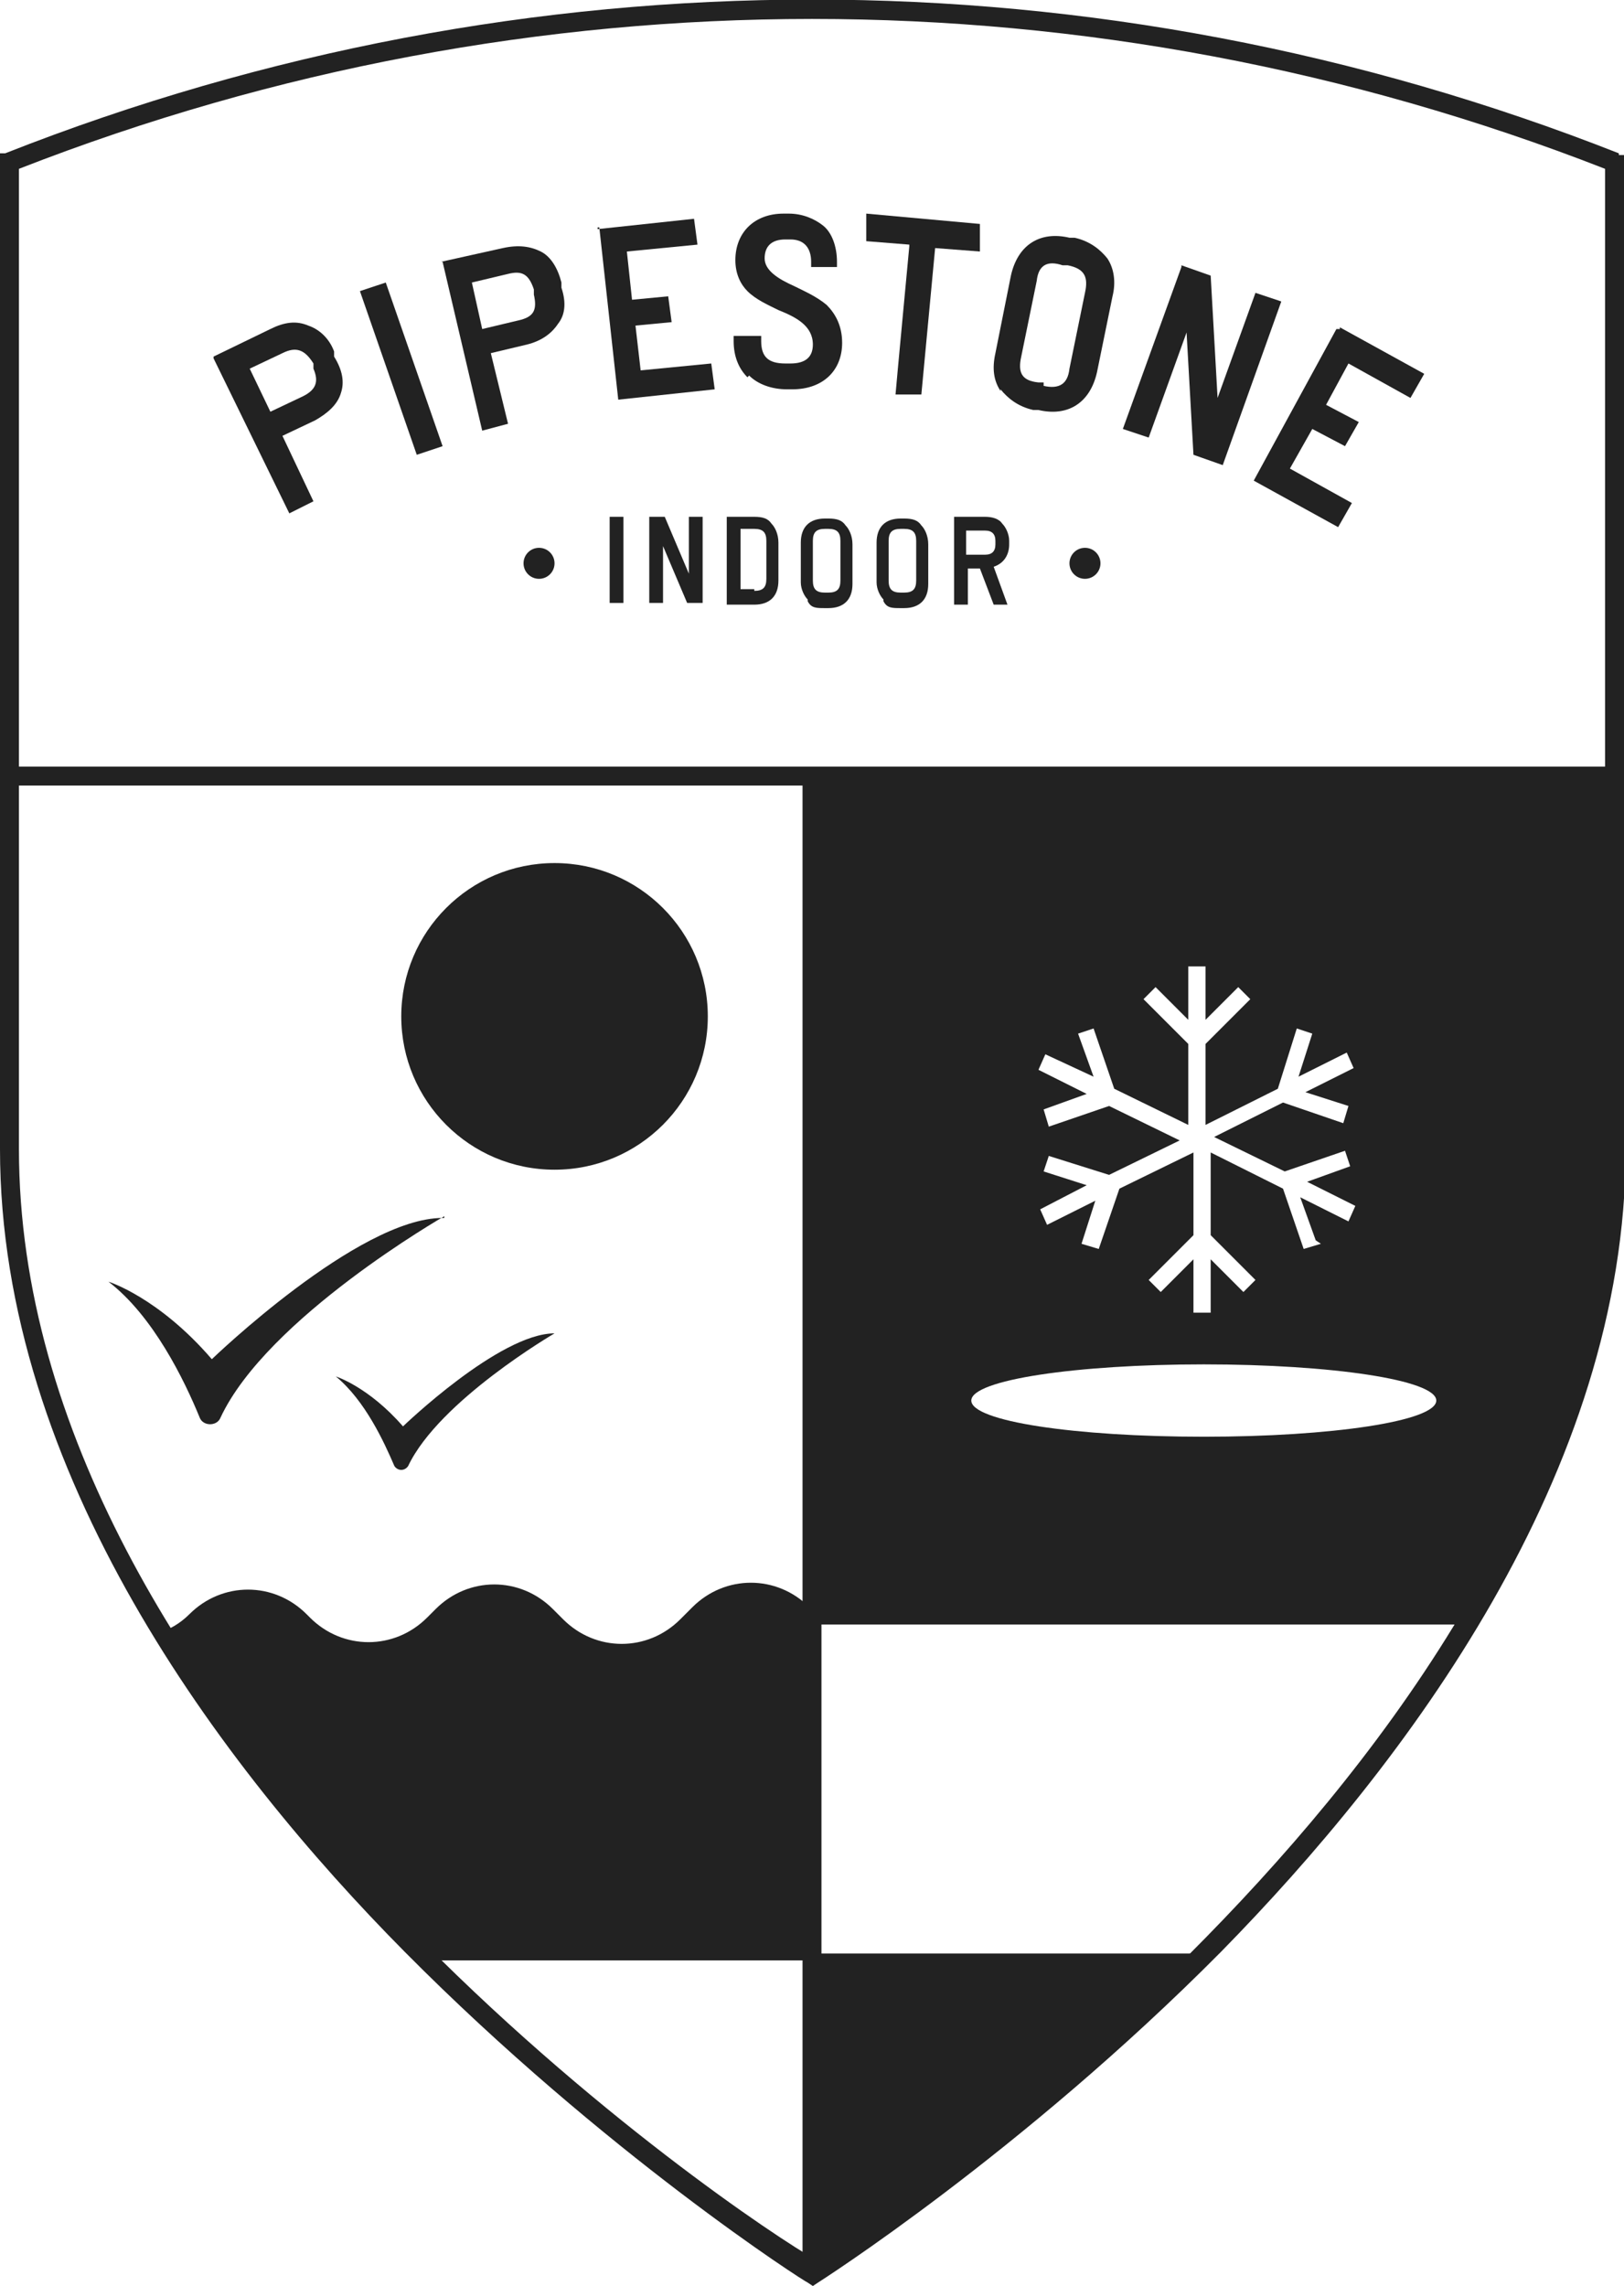 <?xml version="1.0" encoding="UTF-8"?>
<svg id="Layer_2" xmlns="http://www.w3.org/2000/svg" xmlns:xlink="http://www.w3.org/1999/xlink" version="1.1" viewBox="0 0 94.3 132.7">
  <!-- Generator: Adobe Illustrator 30.0.0, SVG Export Plug-In . SVG Version: 2.1.1 Build 123)  -->
  <defs>
    <style>
      .st0 {
        fill: none;
      }

      .st1 {
        clip-path: url(#clippath);
      }

      .st2 {
        fill: #222;
      }
    </style>
    <clipPath id="clippath">
      <path class="st0" d="M93.8,9.4C63.8-2.4,30.5-2.4.6,9.4v57.2c0,36.1,46.6,65.4,46.6,65.4,0,0,46.6-29.3,46.6-65.4,0,0,0-57.2,0-57.2Z"/>
    </clipPath>
  </defs>
  <g id="Layer_1-2">
    <g>
      <g>
        <path class="st2" d="M12.4,20.7l3.3-1.6c.8-.4,1.5-.5,2.2-.2.6.2,1.2.7,1.5,1.5v.3c.5.8.6,1.5.4,2.1-.2.7-.8,1.2-1.5,1.6l-1.9.9,1.8,3.8-1.4.7-4.4-9h0ZM17.6,23c.8-.4.9-.9.6-1.6v-.3c-.5-.8-1-1-1.8-.6l-1.9.9,1.2,2.5,1.9-.9h0Z"/>
        <path class="st2" d="M20.9,16.9l1.5-.5,3.3,9.5-1.5.5-3.3-9.5h0Z"/>
        <path class="st2" d="M25.6,15.2l3.6-.8c.9-.2,1.6-.1,2.2.2.6.3,1,1,1.2,1.8v.3c.3.9.2,1.6-.2,2.1-.4.6-1,1-1.8,1.2l-2.1.5,1,4.1-1.5.4-2.3-9.8h-.1ZM30.1,18.6c.9-.2,1.1-.6.9-1.5v-.3c-.3-.9-.7-1.1-1.5-.9l-2.1.5.6,2.7,2.1-.5h0Z"/>
        <path class="st2" d="M34.7,13.3l5.6-.6.2,1.5-4.1.4.3,2.8,2.1-.2.2,1.5-2.1.2.3,2.6,4.1-.4.2,1.5-5.6.6-1.1-10h-.1Z"/>
        <path class="st2" d="M43.4,21.9c-.5-.5-.8-1.2-.8-2.1v-.3h1.6v.3c0,.9.4,1.3,1.4,1.3h.3c.9,0,1.3-.4,1.3-1.1,0-1.1-1-1.6-2-2-.6-.3-1.3-.6-1.8-1.1-.4-.4-.7-1-.7-1.8,0-1.6,1.1-2.7,2.8-2.7h.3c.8,0,1.5.3,2,.7s.8,1.2.8,2.1v.3h-1.5v-.3c0-.8-.4-1.3-1.2-1.3h-.3c-.8,0-1.2.4-1.2,1.1s.8,1.2,1.7,1.6c.6.3,1.3.6,1.9,1.1.5.5.9,1.2.9,2.2,0,1.6-1.1,2.7-2.9,2.7h-.3c-.9,0-1.7-.3-2.2-.8h0Z"/>
        <path class="st2" d="M52.8,14.2l-2.5-.2v-1.6l6.6.6v1.6l-2.6-.2-.8,8.5h-1.5c0-.1.8-8.6.8-8.6h0Z"/>
        <path class="st2" d="M58.1,22.7c-.4-.6-.5-1.3-.3-2.2l.9-4.5c.4-1.8,1.7-2.6,3.4-2.2h.3c.9.2,1.5.7,1.9,1.2.4.6.5,1.4.3,2.2l-.9,4.4c-.4,1.8-1.7,2.6-3.4,2.2h-.3c-.9-.2-1.5-.7-1.9-1.2h0ZM60.6,22.4c.9.2,1.4-.1,1.5-1l.9-4.4c.2-.9,0-1.4-1-1.6h-.3c-.9-.3-1.4,0-1.5.9l-.9,4.4c-.2.9,0,1.4,1,1.5h.3v.2Z"/>
        <path class="st2" d="M68.6,15.4l1.7.6.4,7.1,2.2-6.1,1.5.5-3.4,9.5-1.7-.6-.4-7.1-2.2,6.1-1.5-.5,3.4-9.4h0Z"/>
        <path class="st2" d="M77.8,19l4.9,2.7-.8,1.4-3.6-2-1.3,2.4,1.9,1-.8,1.4-1.9-1-1.3,2.3,3.6,2-.8,1.4-4.9-2.7,4.8-8.8h.2Z"/>
      </g>
      <g>
        <g>
          <path class="st2" d="M35.4,30h.8v5h-.8v-5Z"/>
          <path class="st2" d="M37.7,30h.9l1.4,3.3v-3.3h.8v5h-.9l-1.4-3.3v3.3h-.8v-5Z"/>
          <path class="st2" d="M42.2,30h1.6c.5,0,.8.1,1,.4.2.2.4.6.4,1.1v2.2c0,.9-.5,1.4-1.4,1.4h-1.6v-5h0ZM43.8,34.3c.5,0,.7-.2.7-.7v-2.2c0-.5-.2-.7-.7-.7h-.8v3.5h.8Z"/>
          <path class="st2" d="M46.9,34.8c-.2-.2-.4-.6-.4-1v-2.3c0-.9.5-1.4,1.4-1.4h.2c.5,0,.8.1,1,.4.2.2.4.6.4,1.1v2.3c0,.9-.5,1.4-1.4,1.4h-.2c-.5,0-.8,0-1-.4h0ZM48.1,34.4c.5,0,.7-.2.7-.7v-2.3c0-.5-.2-.7-.7-.7h-.2c-.5,0-.7.2-.7.7v2.3c0,.5.2.7.7.7h.2Z"/>
          <path class="st2" d="M51.3,34.8c-.2-.2-.4-.6-.4-1v-2.3c0-.9.5-1.4,1.4-1.4h.2c.5,0,.8.1,1,.4.2.2.4.6.4,1.1v2.3c0,.9-.5,1.4-1.4,1.4h-.2c-.5,0-.8,0-1-.4h0ZM52.5,34.4c.5,0,.7-.2.7-.7v-2.3c0-.5-.2-.7-.7-.7h-.2c-.5,0-.7.2-.7.7v2.3c0,.5.2.7.7.7h.2Z"/>
          <path class="st2" d="M55.4,30h1.8c.4,0,.8.1,1,.4.2.2.4.6.4,1v.2c0,.6-.3,1.1-.9,1.3l.8,2.2h-.8l-.8-2.1h-.7v2.1h-.8v-5h0ZM57.2,32.2c.4,0,.6-.2.6-.6v-.2c0-.4-.2-.6-.6-.6h-1.1v1.4h1.1Z"/>
        </g>
        <g>
          <circle class="st2" cx="63" cy="32.7" r=".9"/>
          <circle class="st2" cx="31.3" cy="32.7" r=".9"/>
        </g>
      </g>
      <rect class="st2" x=".6" y="44.5" width="93.2" height="1.1"/>
      <path class="st2" d="M47.6,113.4v18.6s11.3-7.1,22.8-18.6c0,0-22.8,0-22.8,0Z"/>
      <path class="st2" d="M47.6,45v49.3h38c5.1-8.4,8.6-17.8,8.6-27.7v-21.6s-46.6,0-46.6,0ZM76.7,72.2l-1,.3-1.2-3.5-4.2-2.1v4.8l2.6,2.6-.7.7-1.9-1.9v3.1h-1v-3.1l-1.9,1.9-.7-.7,2.6-2.6v-4.8l-4.3,2.1-1.2,3.5-1-.3.8-2.5-2.8,1.4-.4-.9,2.7-1.4-2.5-.8.3-.9,3.5,1.1,4.1-2-4.1-2-3.5,1.2-.3-1,2.5-.9-2.8-1.4.4-.9,2.8,1.3-.9-2.5.9-.3,1.2,3.5,4.3,2.1v-4.7l-2.6-2.6.7-.7,1.9,1.9v-3.1h1v3.1l1.9-1.9.7.7-2.6,2.6v4.7l4.2-2.1h0l1.1-3.5.9.3-.8,2.5,2.8-1.4.4.9-2.8,1.4,2.5.8-.3,1-3.5-1.2-4,2,4.1,2,3.5-1.2.3.9-2.5.9,2.8,1.4-.4.9-2.8-1.4.9,2.5s.3.2.3.2ZM69.9,83.4c-7.5,0-13.5-.9-13.5-2.1s6.1-2.1,13.5-2.1,13.5.9,13.5,2.1-6.1,2.1-13.5,2.1Z"/>
      <path class="st2" d="M94,8.9C63.8-3,30.5-3,.3,8.9h-.3v57.8c0,18.8,12.8,35.8,23.5,46.6,11.6,11.7,23.3,19.2,23.4,19.2l.3.2h0l.3-.2s11.8-7.5,23.4-19.2c10.7-10.9,23.5-27.8,23.5-46.6V9h-.4ZM69.1,113.4c-9.4,9.4-18.6,15.8-21.3,17.6h0c-.2.1-.3.2-.4.3,0,0-.3-.2-.5-.4C40.3,126.9,1.1,99.4,1.1,66.7V9.8C30.8-1.8,63.5-1.8,93.2,9.8v56.9c0,9.9-3.6,19.3-8.8,27.7-4.4,7.2-9.9,13.6-15.4,19.1h.1Z"/>
      <g class="st1">
        <g>
          <path class="st2" d="M7.1,95.1c1.4,0,2.8-.3,3.9-1.4h0c1.9-1.9,4.9-1.9,6.8,0l.2.2c1.9,1.9,4.9,1.9,6.8,0l.5-.5c1.9-1.9,4.9-1.9,6.8,0l.6.6c1.9,1.9,4.9,1.9,6.8,0l.7-.7c1.9-1.9,4.9-1.9,6.8,0v20.5H14.5s-7.4-18.7-7.4-18.6h0Z"/>
          <path class="st2" d="M25.8,70.6s-10.3,5.9-13,11.7c-.2.5-1,.5-1.2,0-.9-2.2-2.7-5.9-5.3-7.9,0,0,2.9.9,6,4.5,0,0,8.5-8.2,13.4-8.2h.1Z"/>
          <path class="st2" d="M32.2,77.4s-6.7,3.9-8.5,7.7c-.2.3-.6.3-.8,0-.6-1.4-1.7-3.8-3.4-5.2,0,0,1.9.6,3.9,2.9,0,0,5.6-5.4,8.8-5.4h0Z"/>
          <circle class="st2" cx="32.2" cy="59" r="8.9"/>
        </g>
      </g>
      <rect class="st2" x="46.6" y="45" width="1.1" height="87"/>
    </g>
  </g>
</svg>